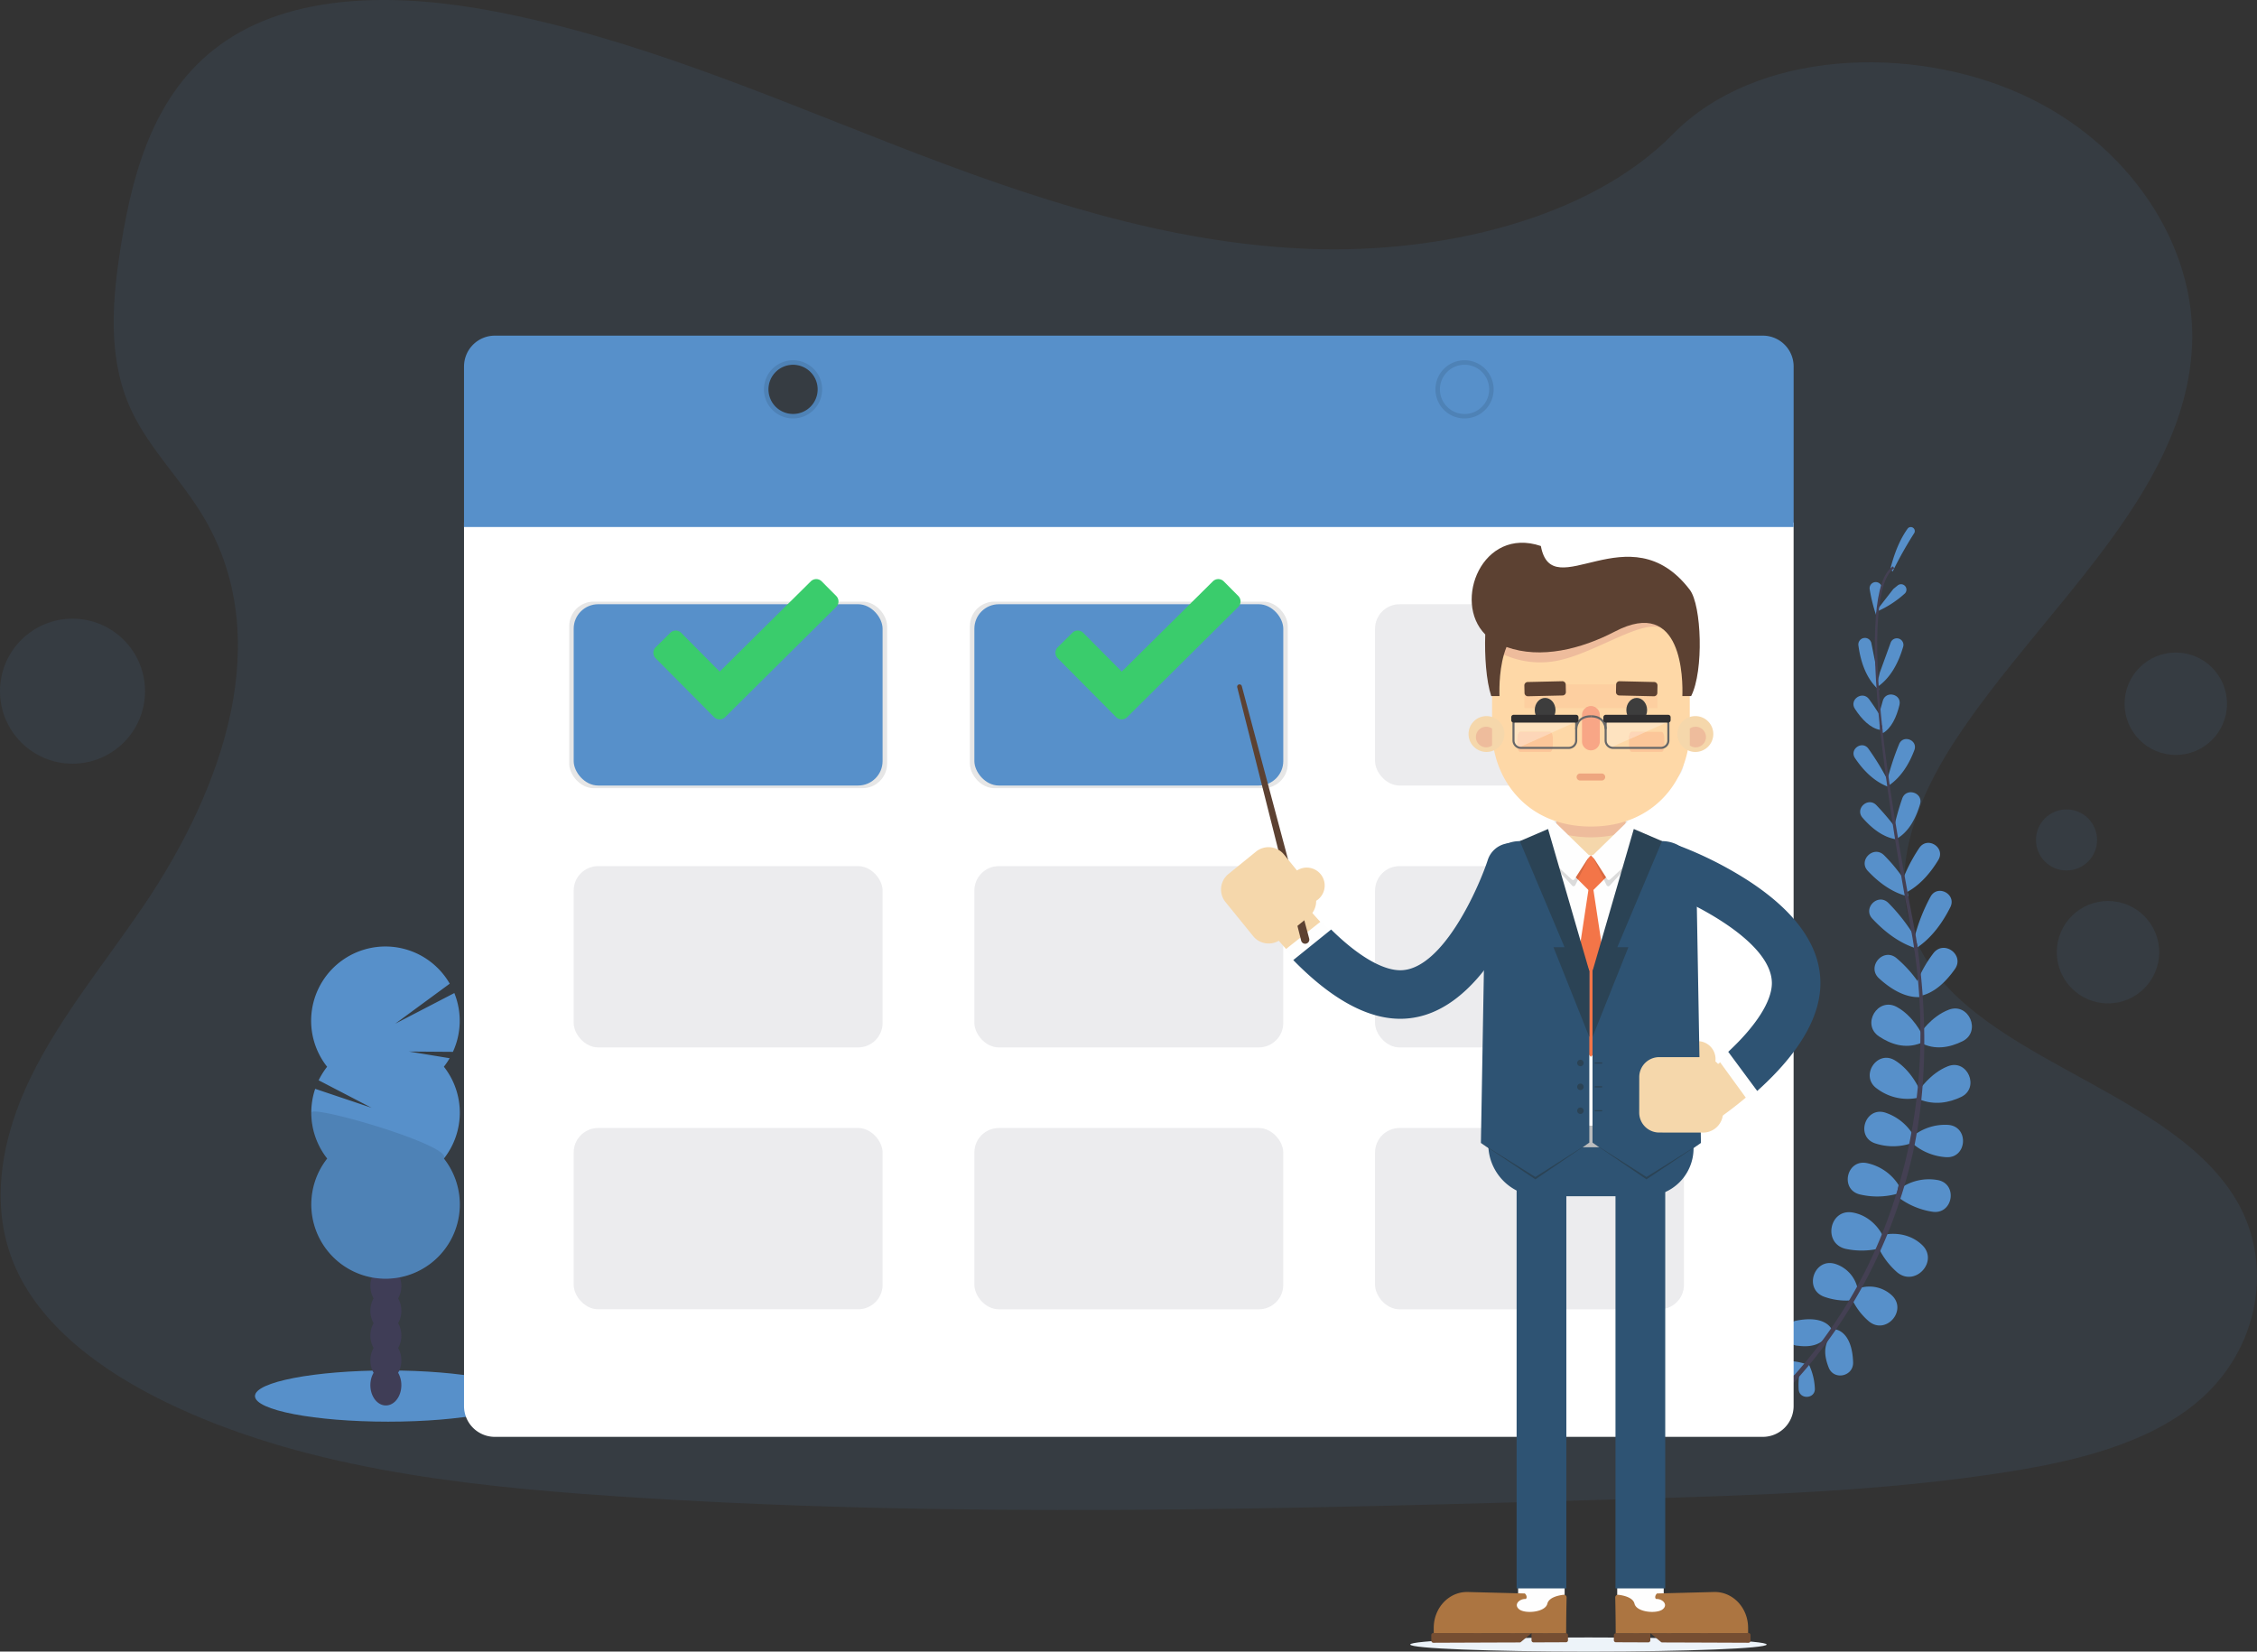 <svg xmlns="http://www.w3.org/2000/svg" width="797.826" height="583.865" viewBox="0 0 797.826 583.865">
  <rect x="0" y="0" width="797.826" height="583.865" fill="#333333" stroke="none"/>
  <g id="Group_1" data-name="Group 1" transform="translate(-959.502 -378.135)">
    <ellipse id="Ellipse_14" data-name="Ellipse 14" cx="63" cy="2.5" rx="63" ry="2.5" transform="translate(1458 957)" fill="#edf3f9"/>
    <g id="Comarca">
      <g id="undraw_booking_33fn_1_" data-name="undraw_booking_33fn (1)" transform="translate(959.502 378.14)">
        <path id="Path_1" data-name="Path 1" d="M499.573,144.64c-51.129-1.775-99.827-18.285-146.332-36.344s-92.565-38.07-142.478-47.636c-32.095-6.159-68.807-7.028-94.672,10.182C91.2,87.4,83.162,115.988,78.835,142.518c-3.253,19.961-5.162,40.962,3.748,59.65,6.187,12.968,17.175,23.871,24.748,36.295,26.438,43.238,7.778,96.546-20.9,138.766C72.994,397.027,57.4,415.921,47.03,437S31.884,482.231,41,503.769c8.994,21.312,30.4,37.32,53.647,48.584,47.12,22.832,102.69,29.379,156.874,33.085,119.95,8.2,240.544,4.653,360.812,1.1,44.5-1.322,89.213-2.652,133-9.539,24.317-3.818,49.418-9.9,67.074-24.529,22.408-18.589,27.965-50.069,12.947-73.382-25.186-39.1-94.827-48.789-112.427-90.776-9.694-23.093.262-48.824,14.347-70.242,30.207-45.961,80.841-86.265,83.507-138.794,1.838-36.061-22.507-72.208-60.145-89.277-39.455-17.889-94.156-15.641-123.266,13.979C597.391,134.472,544.72,146.2,499.573,144.64Z" transform="translate(-35.936 -56.63)" fill="#5790ca" opacity="0.1"/>
        <path id="Path_2" data-name="Path 2" d="M933.758,738.1a21.791,21.791,0,0,0-8.9-.948c-3.656.4-3.139,5.961.53,5.7a26.289,26.289,0,0,0,5.416-1Z" transform="translate(-295.513 -255.933)" fill="#5790ca"/>
        <path id="Path_3" data-name="Path 3" d="M938.563,738.61a21.756,21.756,0,0,1,2.178,8.69c.12,3.677-5.466,3.938-5.72.269a26.6,26.6,0,0,1,.24-5.5Z" transform="translate(-299.207 -256.392)" fill="#5790ca"/>
        <path id="Path_4" data-name="Path 4" d="M945.028,720.139s-1.789-5.614-12.728-3.436a4.482,4.482,0,0,0,.141,8.831h.212C939.873,726.538,942.383,723.674,945.028,720.139Z" transform="translate(-297.357 -249.828)" fill="#5790ca"/>
        <path id="Path_5" data-name="Path 5" d="M951.924,721.3s5.876.46,6.244,11.6c.17,5.013-6.767,6.533-8.626,1.881a.611.611,0,0,0-.078-.205C946.868,727.777,949.081,724.68,951.924,721.3Z" transform="translate(-303.115 -251.322)" fill="#5790ca"/>
        <path id="Path_6" data-name="Path 6" d="M957.97,697.217a11.688,11.688,0,0,0-7.891-8.81c-7.4-2.333-11.313,8.74-4.08,11.554a23.108,23.108,0,0,0,9.362,1.358Z" transform="translate(-301.313 -241.593)" fill="#5790ca"/>
        <path id="Path_7" data-name="Path 7" d="M969.7,671.282s-2.991-7.071-10.748-8.485c-8.224-1.506-10.712,10.847-2.588,12.819a27.116,27.116,0,0,0,11.073.092Z" transform="translate(-304.015 -234.149)" fill="#5790ca"/>
        <path id="Path_8" data-name="Path 8" d="M977.551,645.83a17.55,17.55,0,0,0-11.313-7.778c-7.071-1.329-9.454,9.256-2.51,11.066a26.4,26.4,0,0,0,13.251-.184Z" transform="translate(-306.412 -226.904)" fill="#5790ca"/>
        <path id="Path_9" data-name="Path 9" d="M985.116,620.62a18.25,18.25,0,0,0-9.9-7.87c-7.071-2.171-10.564,8.549-3.535,10.882a20.131,20.131,0,0,0,12.827-.049Z" transform="translate(-308.836 -219.442)" fill="#5790ca"/>
        <path id="Path_10" data-name="Path 10" d="M988.073,596.549s-2.828-6.632-8.591-10.14c-6.42-3.91-12.537,5.657-6.364,9.963a17.913,17.913,0,0,0,14.368,3.274Z" transform="translate(-309.63 -211.542)" fill="#5790ca"/>
        <path id="Path_11" data-name="Path 11" d="M989.379,569.586s-3.118-6.7-9.1-9.9c-6.689-3.535-12.508,6.237-6.208,10.451,4.122,2.751,9.27,4.532,14.736,2.383Z" transform="translate(-309.868 -203.762)" fill="#5790ca"/>
        <path id="Path_12" data-name="Path 12" d="M989.18,544.8a43.377,43.377,0,0,0-8.485-9.652c-4.681-3.825-10.606,3.062-6.173,7.149,4.094,3.755,9.192,6.908,14.46,6.654Z" transform="translate(-310.334 -196.468)" fill="#5790ca"/>
        <path id="Path_13" data-name="Path 13" d="M986.624,519.911a63.563,63.563,0,0,0-9.588-12.388c-3.663-3.535-9.079,1.853-5.657,5.579,3.953,4.242,9.284,8.641,15.69,10.564Z" transform="translate(-309.553 -188.366)" fill="#5790ca"/>
        <path id="Path_14" data-name="Path 14" d="M982.532,493.18a56.669,56.669,0,0,0-7.658-9.482c-3.691-3.613-9.256,1.824-5.713,5.579,3.762,4,8.626,7.736,14.333,9.008Z" transform="translate(-308.89 -181.378)" fill="#5790ca"/>
        <path id="Path_15" data-name="Path 15" d="M978.873,467.494a90.394,90.394,0,0,0-7.361-8.747c-2.956-3.048-7.679,1.237-4.893,4.448,3.274,3.776,7.474,7.12,12.3,7.658Z" transform="translate(-308.229 -174.111)" fill="#5790ca"/>
        <path id="Path_16" data-name="Path 16" d="M974.789,442.071a92.15,92.15,0,0,0-7.071-11.632c-2.213-3.026-6.823.212-4.738,3.323,2.729,4.08,6.519,8.117,11.5,10.062Z" transform="translate(-307.257 -165.771)" fill="#5790ca"/>
        <path id="Path_17" data-name="Path 17" d="M972.208,412.092s-1.746-2.963-4.243-6.406c-2.305-3.175-7.17.106-5.034,3.394,2.4,3.684,5.416,6.823,8.923,7.446Z" transform="translate(-307.242 -158.496)" fill="#5790ca"/>
        <path id="Path_18" data-name="Path 18" d="M971.711,388.639,969.5,377.573a2.327,2.327,0,0,0-4.6.707c.792,5.911,2.828,11.858,7.262,15.761Z" transform="translate(-307.968 -150.09)" fill="#5790ca"/>
        <path id="Path_19" data-name="Path 19" d="M974.672,348.97h0a2.171,2.171,0,0,0-4.143,1.188,56.019,56.019,0,0,0,2.234,9.051Z" transform="translate(-309.614 -141.873)" fill="#5790ca"/>
        <path id="Path_20" data-name="Path 20" d="M964.277,700.446a11.688,11.688,0,0,1,11.568,2.489c5.657,5.282-1.994,14.142-8.025,9.27a23.237,23.237,0,0,1-5.819-7.46Z" transform="translate(-307.124 -245.041)" fill="#5790ca"/>
        <path id="Path_21" data-name="Path 21" d="M977.074,673.781s7.439-1.8,13.194,3.592c6.1,5.713-2.333,15.068-8.761,9.715a27.075,27.075,0,0,1-6.668-8.846Z" transform="translate(-310.885 -237.319)" fill="#5790ca"/>
        <path id="Path_22" data-name="Path 22" d="M985.444,649.5a17.557,17.557,0,0,1,13.435-2.984c7.071,1.414,5.31,12.112-1.81,11.2a26.452,26.452,0,0,1-12.219-5.126Z" transform="translate(-313.817 -229.33)" fill="#5790ca"/>
        <path id="Path_23" data-name="Path 23" d="M992.533,622.628a18.229,18.229,0,0,1,12.105-3.613c7.4.643,6.6,11.879-.8,11.412a20.087,20.087,0,0,1-11.879-4.844Z" transform="translate(-315.9 -221.35)" fill="#5790ca"/>
        <path id="Path_24" data-name="Path 24" d="M995.2,598.058s3.924-6.053,10.189-8.527c6.951-2.751,11.412,7.665,4.66,10.868-4.243,2-9.355,3.012-14.785.813Z" transform="translate(-316.849 -212.591)" fill="#5790ca"/>
        <path id="Path_25" data-name="Path 25" d="M995.55,569.852s3.967-6.222,10.309-8.6c7.071-2.652,11.589,7.813,4.794,11.172-4.448,2.192-9.786,3.281-14.919.438Z" transform="translate(-316.951 -204.318)" fill="#5790ca"/>
        <path id="Path_26" data-name="Path 26" d="M993.67,543.587a43.36,43.36,0,0,1,6.222-11.243c3.748-4.745,11.038.707,7.559,5.657-3.2,4.547-7.467,8.711-12.728,9.6Z" transform="translate(-316.401 -195.44)" fill="#5790ca"/>
        <path id="Path_27" data-name="Path 27" d="M992.9,518.605A63.305,63.305,0,0,1,998.641,504c2.539-4.4,9.235-.757,6.958,3.783-2.6,5.2-6.505,10.889-12.12,14.531Z" transform="translate(-316.175 -187.089)" fill="#5790ca"/>
        <path id="Path_28" data-name="Path 28" d="M987.1,490.947a56.718,56.718,0,0,1,5.84-11.151c2.913-4.242,9.369-.085,6.7,4.3-2.9,4.78-6.986,9.588-12.466,12.02Z" transform="translate(-314.476 -180.064)" fill="#5790ca"/>
        <path id="Path_29" data-name="Path 29" d="M982.48,465.937a90.871,90.871,0,0,1,3.062-11.009c1.414-4.009,7.5-2.072,6.3,2.008-1.414,4.794-3.839,9.581-8,12.077Z" transform="translate(-313.123 -172.653)" fill="#5790ca"/>
        <path id="Path_30" data-name="Path 30" d="M979.27,440.827a91.818,91.818,0,0,1,4.243-12.947c1.471-3.451,6.7-1.351,5.374,2.157-1.725,4.6-4.5,9.39-8.9,12.416Z" transform="translate(-312.183 -164.859)" fill="#5790ca"/>
        <path id="Path_31" data-name="Path 31" d="M974.46,413.487s.665-3.373,1.874-7.453c1.117-3.762,6.8-2.284,5.876,1.527-1.032,4.243-2.828,8.238-5.94,9.991Z" transform="translate(-310.774 -158.337)" fill="#5790ca"/>
        <path id="Path_32" data-name="Path 32" d="M975.062,387.9l3.847-10.606a2.328,2.328,0,0,1,4.433,1.414c-1.662,5.727-4.547,11.313-9.531,14.5Z" transform="translate(-310.584 -150.104)" fill="#5790ca"/>
        <path id="Path_33" data-name="Path 33" d="M979.715,350.385s.6-.481,1.52-1.237a1.907,1.907,0,0,1,2.553,2.828,36.06,36.06,0,0,1-10.458,6.633Z" transform="translate(-310.443 -142.178)" fill="#5790ca"/>
        <path id="Path_34" data-name="Path 34" d="M981.675,335.88a139.246,139.246,0,0,1,7.672-13.661,1.414,1.414,0,0,0-2.291-1.619c-2.263,3.1-4.483,7.629-6.166,14.29Z" transform="translate(-312.657 -133.818)" fill="#5790ca"/>
        <path id="Path_35" data-name="Path 35" d="M975.018,397.769l.82-.085c-3.535-32.957-2.043-53.279,4.136-57.217l-.445-.707C972.982,343.953,971.426,364.006,975.018,397.769Z" transform="translate(-310.385 -139.564)" fill="#444053"/>
        <path id="Path_36" data-name="Path 36" d="M987.859,498.719l1.223-.184c-.46-3.048-.99-6.145-1.584-9.192-5.148-26.749-9.15-51.476-11.151-70.256l-.9-.707c2.008,18.816,5.657,44.4,10.84,71.182C986.869,492.589,987.4,495.679,987.859,498.719Z" transform="translate(-311.064 -162.593)" fill="#444053"/>
        <path id="Path_37" data-name="Path 37" d="M911.587,697.486c.184-.149,19.021-14.559,35.559-42.2a178.184,178.184,0,0,0,20.93-52.176c5.225-22.987,5.374-49.758,1.605-74.831l-1.1.884c8.485,56.27-7.7,99.961-22.8,125.218-16.376,27.385-34.994,41.647-35.185,41.789Z" transform="translate(-292.066 -194.784)" fill="#444053"/>
        <ellipse id="Ellipse_2" data-name="Ellipse 2" cx="47.057" cy="9.051" rx="47.057" ry="9.051" transform="translate(90.132 484.473)" fill="#5790ca"/>
        <ellipse id="Ellipse_3" data-name="Ellipse 3" cx="5.48" cy="7.17" rx="5.48" ry="7.17" transform="translate(130.917 482.508)" fill="#3f3d56"/>
        <ellipse id="Ellipse_4" data-name="Ellipse 4" cx="5.48" cy="7.17" rx="5.48" ry="7.17" transform="translate(130.917 473.74)" fill="#3f3d56"/>
        <ellipse id="Ellipse_5" data-name="Ellipse 5" cx="5.48" cy="7.17" rx="5.48" ry="7.17" transform="translate(130.917 464.979)" fill="#3f3d56"/>
        <ellipse id="Ellipse_6" data-name="Ellipse 6" cx="5.48" cy="7.17" rx="5.48" ry="7.17" transform="translate(130.917 456.211)" fill="#3f3d56"/>
        <ellipse id="Ellipse_7" data-name="Ellipse 7" cx="5.48" cy="7.17" rx="5.48" ry="7.17" transform="translate(130.917 447.443)" fill="#3f3d56"/>
        <ellipse id="Ellipse_8" data-name="Ellipse 8" cx="5.48" cy="7.17" rx="5.48" ry="7.17" transform="translate(130.917 438.682)" fill="#3f3d56"/>
        <ellipse id="Ellipse_9" data-name="Ellipse 9" cx="5.48" cy="7.17" rx="5.48" ry="7.17" transform="translate(130.917 429.914)" fill="#3f3d56"/>
        <path id="Path_38" data-name="Path 38" d="M238.307,572.336a25.827,25.827,0,0,0,2.043-3.005l-14.4-2.362,15.556.113a26.261,26.261,0,0,0,.5-20.788l-20.887,10.833,19.261-14.142a26.247,26.247,0,1,0-43.344,29.365,26.506,26.506,0,0,0-2.991,4.787l18.688,9.708-19.912-6.689A26.254,26.254,0,0,0,197.07,604.8a26.247,26.247,0,1,0,41.251,0,26.226,26.226,0,0,0,0-32.448Z" transform="translate(-81.404 -195.241)" fill="#5790ca"/>
        <path id="Path_39" data-name="Path 39" d="M191.457,612.729a26.162,26.162,0,0,0,5.614,16.221,26.247,26.247,0,1,0,41.251,0C241.844,624.488,191.457,609.781,191.457,612.729Z" transform="translate(-81.42 -219.407)" opacity="0.1"/>
        <path id="Path_40" data-name="Path 40" d="M267.81,317.87V630.2a10.9,10.9,0,0,0,10.9,10.9h448.2a10.9,10.9,0,0,0,10.9-10.9V317.87Z" transform="translate(-103.787 -133.152)" fill="#fff"/>
        <rect id="Rectangle_5" data-name="Rectangle 5" width="112.356" height="65.95" rx="8.65" transform="translate(201.216 212.676)" opacity="0.1"/>
        <rect id="Rectangle_6" data-name="Rectangle 6" width="112.356" height="65.95" rx="8.65" transform="translate(342.852 212.676)" opacity="0.1"/>
        <rect id="Rectangle_7" data-name="Rectangle 7" width="109.195" height="64.09" rx="8.65" transform="translate(202.793 213.602)" fill="#5790ca"/>
        <rect id="Rectangle_8" data-name="Rectangle 8" width="109.195" height="64.09" rx="8.65" transform="translate(595.261 277.693) rotate(180)" fill="#444053" opacity="0.1"/>
        <rect id="Rectangle_9" data-name="Rectangle 9" width="109.195" height="64.09" rx="8.65" transform="translate(453.625 277.693) rotate(180)" fill="#5790ca"/>
        <rect id="Rectangle_10" data-name="Rectangle 10" width="109.195" height="64.09" rx="8.65" transform="translate(202.793 306.181)" fill="#444053" opacity="0.1"/>
        <rect id="Rectangle_11" data-name="Rectangle 11" width="109.195" height="64.09" rx="8.65" transform="translate(595.261 370.272) rotate(180)" fill="#444053" opacity="0.1"/>
        <rect id="Rectangle_12" data-name="Rectangle 12" width="109.195" height="64.09" rx="8.65" transform="translate(453.625 370.272) rotate(180)" fill="#444053" opacity="0.1"/>
        <rect id="Rectangle_13" data-name="Rectangle 13" width="109.195" height="64.09" rx="8.65" transform="translate(202.793 398.76)" fill="#444053" opacity="0.1"/>
        <rect id="Rectangle_14" data-name="Rectangle 14" width="109.195" height="64.09" rx="8.65" transform="translate(595.261 462.858) rotate(180)" fill="#444053" opacity="0.1"/>
        <rect id="Rectangle_15" data-name="Rectangle 15" width="109.195" height="64.09" rx="8.65" transform="translate(453.625 462.858) rotate(180)" fill="#444053" opacity="0.1"/>
        <path id="Path_41" data-name="Path 41" d="M267.81,235.34v56.744H737.818V235.34a10.9,10.9,0,0,0-10.9-10.91h-448.2a10.9,10.9,0,0,0-10.9,10.91Zm116.316,16.786a8.7,8.7,0,1,1,8.7-8.7,8.7,8.7,0,0,1-8.7,8.7Zm237.376,0a8.721,8.721,0,1,0-.014,0Z" transform="translate(-103.787 -105.782)" fill="#5790ca"/>
        <path id="Path_42" data-name="Path 42" d="M428.045,236.74a10.288,10.288,0,1,0,10.281,10.286,10.288,10.288,0,0,0-10.281-10.286Zm0,18.992a8.7,8.7,0,1,1,8.7-8.7,8.7,8.7,0,0,1-8.7,8.7Z" transform="translate(-147.706 -109.388)" opacity="0.1"/>
        <path id="Path_43" data-name="Path 43" d="M763.738,236.74a10.288,10.288,0,1,0,10.288,10.288A10.288,10.288,0,0,0,763.738,236.74Zm0,18.992a8.7,8.7,0,1,1,8.7-8.7,8.7,8.7,0,0,1-8.7,8.7Z" transform="translate(-246.037 -109.388)" opacity="0.1"/>
        <circle id="Ellipse_10" data-name="Ellipse 10" cx="10.797" cy="10.797" r="10.797" transform="translate(719.695 286.135)" fill="#5790ca" opacity="0.1"/>
        <circle id="Ellipse_11" data-name="Ellipse 11" cx="18.101" cy="18.101" r="18.101" transform="translate(751.018 230.679)" fill="#5790ca" opacity="0.1"/>
        <circle id="Ellipse_12" data-name="Ellipse 12" cx="18.101" cy="18.101" r="18.101" transform="translate(727.055 318.513)" fill="#5790ca" opacity="0.1"/>
        <circle id="Ellipse_13" data-name="Ellipse 13" cx="25.632" cy="25.632" r="25.632" transform="translate(0 218.708)" fill="#5790ca" opacity="0.1"/>
        <path id="Path_65" data-name="Path 65" d="M427.11,352.111l-5.126-5.155a2.722,2.722,0,0,0-3.868,0l-32.194,31.9L372.3,365.135a2.715,2.715,0,0,0-3.839,0l-5.183,5.126a2.751,2.751,0,0,0,0,3.868l20.682,20.838a2.744,2.744,0,0,0,3.861,0l39.286-38.989a2.722,2.722,0,0,0,0-3.868Z" transform="translate(-131.519 -141.436)" fill="#3acc6c"/>
        <path id="Path_66" data-name="Path 66" d="M628.11,352.111l-5.126-5.155a2.722,2.722,0,0,0-3.868,0l-32.194,31.9L573.3,365.135a2.715,2.715,0,0,0-3.839,0l-5.183,5.126a2.751,2.751,0,0,0,0,3.868l20.682,20.838a2.744,2.744,0,0,0,3.861,0l39.286-38.989a2.722,2.722,0,0,0,0-3.868Z" transform="translate(-190.394 -141.436)" fill="#3acc6c"/>
      </g>
      <g id="Enzo_Comarca" data-name="Enzo Comarca" transform="translate(1391.129 569.985)">
        <path id="Path_67" data-name="Path 67" d="M7836.883,8510.16a6.34,6.34,0,1,0,6.337,6.35A6.343,6.343,0,0,0,7836.883,8510.16Z" transform="translate(-7668.421 -8333.953)" fill="#f5d7ab"/>
        <path id="Path_68" data-name="Path 68" d="M5072.33,17340.939h16.444v-21.74H5072.33Z" transform="translate(-4967.317 -16960.611)" fill="#fefefe"/>
        <path id="Path_69" data-name="Path 69" d="M4717.86,17971.8h23.417v-8.4H4717.86Z" transform="translate(-4620.185 -17591.477)" fill="#fefefe"/>
        <path id="Path_70" data-name="Path 70" d="M5686.17,4755.73h26.054v7.739l-12.538,3.9-13.516-3.083Z" transform="translate(-5568.448 -4657.253)" fill="#e0e1e0"/>
        <path id="Path_71" data-name="Path 71" d="M5726.25,4467.536h24.395V4440.23H5726.25Z" transform="translate(-5607.698 -4348.286)" fill="#f5d7ab"/>
        <path id="Path_72" data-name="Path 72" d="M5726.25,4450.625a41.421,41.421,0,0,0,24.394,0V4440.25H5726.25Z" transform="translate(-5607.698 -4348.305)" fill="#eebc9c"/>
        <path id="Path_73" data-name="Path 73" d="M4630.047,5170.43h-6.7l-17.692,3.483-18.491-3.483h-5.9a11.754,11.754,0,0,0-11.754,11.759v90.863H4641.8v-90.863A11.754,11.754,0,0,0,4630.047,5170.43Z" transform="translate(-4474.906 -5063.368)" fill="#fefefe"/>
        <path id="Path_74" data-name="Path 74" d="M4563.16,9963.08v6.4a18.388,18.388,0,0,0,18.417,18.354h37.178a16.928,16.928,0,0,0,16.959-16.9v-7.858h-72.554Z" transform="translate(-4468.688 -9756.792)" fill="#2e5373"/>
        <path id="Path_75" data-name="Path 75" d="M6012,5345.215l-6.55,6.548-6.554-6.548,6.554-6.555Z" transform="translate(-5874.703 -5228.115)" fill="#f37548"/>
        <path id="Path_76" data-name="Path 76" d="M5376.808,5184.821a.676.676,0,0,1-.493-.235l-13.074-14.156,19.224,3.626-.32.669-5.743,5.742,1.985,1.985-.92,1.893A.755.755,0,0,1,5376.808,5184.821Z" transform="translate(-5252.204 -5063.368)" fill="#dbdbdb"/>
        <path id="Path_77" data-name="Path 77" d="M6000.885,5385.637l-1.985-1.984,5.743-5.742Z" transform="translate(-5874.703 -5266.552)" fill="#d96941"/>
        <path id="Path_78" data-name="Path 78" d="M5363.24,4764.315l6.686-8.585,12.538,12.212-5.245,8.2a.657.657,0,0,1-1.041.177Z" transform="translate(-5252.204 -4657.253)" fill="#fefefe"/>
        <path id="Path_79" data-name="Path 79" d="M6344.657,5184.821a.756.756,0,0,1-.659-.476l-.92-1.893,1.985-1.985-5.738-5.742-.325-.669,19.224-3.626-13.075,14.156a.672.672,0,0,1-.492.235Z" transform="translate(-6207.762 -5063.368)" fill="#dbdbdb"/>
        <path id="Path_80" data-name="Path 80" d="M6358.473,5385.637l-3.752-7.727,5.738,5.742Z" transform="translate(-6223.157 -5266.552)" fill="#d96941"/>
        <path id="Path_81" data-name="Path 81" d="M6358.224,4764.315l-6.687-8.585L6339,4767.942l5.245,8.2a.657.657,0,0,0,1.041.177Z" transform="translate(-6207.762 -4657.253)" fill="#fefefe"/>
        <path id="Path_82" data-name="Path 82" d="M5916.152,5646.13l-8.442,55.728,8.442,9.129,8.437-9.129Z" transform="translate(-5785.401 -5529.219)" fill="#f37548"/>
        <path id="Path_83" data-name="Path 83" d="M4686.871,802.67h-48.246a10.669,10.669,0,0,0-10.815,10.513v39.231c0,16.233,11.508,33.97,34.941,33.97s34.937-17.737,34.937-33.97V813.182A10.67,10.67,0,0,0,4686.871,802.67Z" transform="translate(-4532 -786.036)" fill="#fed8a7"/>
        <path id="Path_84" data-name="Path 84" d="M6166.421,2805.467a3.159,3.159,0,0,0,3.146-3.151v-9.335a3.149,3.149,0,1,0-6.3,0v9.335A3.161,3.161,0,0,0,6166.421,2805.467Z" transform="translate(-6035.67 -2732.055)" fill="#f8a686"/>
        <path id="Path_85" data-name="Path 85" d="M5074.981,3251.912h-10.592c-.429,0-.8-.728-.91-1.728a2.8,2.8,0,0,0,.354.149l11.628-5.193a3.979,3.979,0,0,1,.469,2.07v2.3C5075.931,3250.836,5075.508,3251.912,5074.981,3251.912Z" transform="translate(-4958.649 -3177.939)" fill="#fcc699"/>
        <path id="Path_86" data-name="Path 86" d="M6977.412,3236.2h-10.593c-.526,0-.948-1.075-.948-2.4v-2.065l5.9-2.636h5.639c.521,0,.944,1.076.944,2.4v2.3C6978.356,3235.128,6977.932,3236.2,6977.412,3236.2Z" transform="translate(-6821.653 -3162.23)" fill="#fcc699"/>
        <path id="Path_87" data-name="Path 87" d="M4771.076,1168.118a31.506,31.506,0,0,0,22.593,2.053c13.006-3.518,28.735-14.568,34.69-10.587C4830.246,1150.564,4768.314,1148.447,4771.076,1168.118Z" transform="translate(-4672.212 -1129.069)" fill="#eebc9c"/>
        <path id="Path_88" data-name="Path 88" d="M7805.119,2966.348a6.34,6.34,0,1,1-6.343-6.337A6.342,6.342,0,0,1,7805.119,2966.348Z" transform="translate(-7631.109 -2898.712)" fill="#f5d7ab"/>
        <path id="Path_89" data-name="Path 89" d="M8003.2,3142.727a3.64,3.64,0,1,1,0,5.977Z" transform="translate(-7837.507 -3077.012)" fill="#eebc9c"/>
        <path id="Path_90" data-name="Path 90" d="M4225.81,2966.348a6.341,6.341,0,1,0,6.343-6.337A6.343,6.343,0,0,0,4225.81,2966.348Z" transform="translate(-4138.323 -2898.712)" fill="#f5d7ab"/>
        <path id="Path_91" data-name="Path 91" d="M4357.538,3142.727a3.64,3.64,0,1,0,0,5.977Z" transform="translate(-4261.733 -3077.012)" fill="#eebc9c"/>
        <path id="Path_92" data-name="Path 92" d="M5227.33,2427.206h-3.683a3.626,3.626,0,0,0-7.253,0h-10.569a3.131,3.131,0,0,0-3.981,0h-10.576a3.626,3.626,0,0,0-7.252,0h-3.684v-8.4h47v8.4Z" transform="translate(-5073.081 -2368.717)" fill="#fdcfa0"/>
        <path id="Path_93" data-name="Path 93" d="M6223.371,2790.554h-3.981a3.131,3.131,0,0,1,3.981,0Z" transform="translate(-6090.628 -2732.065)" fill="#f8a686"/>
        <path id="Path_94" data-name="Path 94" d="M4356.444,16.633c-21.317-27.918-48.692,6-52.633-15.461-20.666-7.006-31.276,19.619-19.664,31.271-.263,7.538.332,16.341,2.11,21.769h2.929c-.1-2.665-.143-10.874,2.47-17.336,12.1,4.33,26.38.761,38.328-5.473,24.028-12.544,24.041,17.239,23.84,22.81h3.111c4.519-8.917,3.7-32.1-.491-37.578Z" transform="translate(-4190.756 0)" fill="#5c4132"/>
        <path id="Path_95" data-name="Path 95" d="M4621.146,9988.545h-72.68a.249.249,0,0,1-.247-.252v-5.932a.245.245,0,0,1,.247-.251h72.68a.244.244,0,0,1,.245.251v5.932A.249.249,0,0,1,4621.146,9988.545Z" transform="translate(-4454.058 -9775.429)" fill="#6c4830"/>
        <path id="Path_96" data-name="Path 96" d="M6062.348,9961.064h-7.773a1.547,1.547,0,0,1-1.544-1.551v-4.529a1.544,1.544,0,0,1,1.544-1.545h7.773a1.551,1.551,0,0,1,1.551,1.545v4.529A1.553,1.553,0,0,1,6062.348,9961.064Z" transform="translate(-5927.713 -9747.352)" fill="#bcbdbe"/>
        <path id="Path_97" data-name="Path 97" d="M4822.01,9960.783h1.894V9953.4h-1.894Z" transform="translate(-4722.179 -9747.313)" fill="#2e5373"/>
        <path id="Path_98" data-name="Path 98" d="M5388.34,9960.783h1.894V9953.4h-1.894Z" transform="translate(-5276.784 -9747.313)" fill="#2e5373"/>
        <path id="Path_99" data-name="Path 99" d="M5533.4,9960.783h1.893V9953.4H5533.4Z" transform="translate(-5418.841 -9747.313)" fill="#2e5373"/>
        <path id="Path_100" data-name="Path 100" d="M7717.28,9960.783h1.893V9953.4h-1.893Z" transform="translate(-7557.507 -9747.313)" fill="#2e5373"/>
        <path id="Path_101" data-name="Path 101" d="M7150.91,9960.783h1.893V9953.4h-1.893Z" transform="translate(-7002.862 -9747.313)" fill="#2e5373"/>
        <path id="Path_102" data-name="Path 102" d="M7005.891,9960.783h1.893V9953.4h-1.893Z" transform="translate(-6860.846 -9747.313)" fill="#2e5373"/>
        <path id="Path_103" data-name="Path 103" d="M6927.285,2653.75c0,2.368-1.646,4.291-3.671,4.291s-3.673-1.923-3.673-4.291,1.642-4.29,3.673-4.29S6927.285,2651.382,6927.285,2653.75Z" transform="translate(-6776.675 -2594.591)" fill="#3d3d3d"/>
        <path id="Path_104" data-name="Path 104" d="M5356.061,2653.75c0,2.368,1.646,4.291,3.671,4.291s3.671-1.923,3.671-4.291-1.641-4.29-3.671-4.29S5356.061,2651.382,5356.061,2653.75Z" transform="translate(-5245.173 -2594.591)" fill="#3d3d3d"/>
        <path id="Path_105" data-name="Path 105" d="M5180.182,2369.952l12.229-.28a1.191,1.191,0,0,0,1.166-1.223l-.058-2.644a1.2,1.2,0,0,0-1.223-1.172l-12.229.281a1.191,1.191,0,0,0-1.167,1.223l.057,2.643a1.2,1.2,0,0,0,1.225,1.171Z" transform="translate(-5071.68 -2315.661)" fill="#5c4132"/>
        <path id="Path_106" data-name="Path 106" d="M6756.247,2369.952l-12.228-.28a1.192,1.192,0,0,1-1.167-1.223l.059-2.644a1.2,1.2,0,0,1,1.223-1.172l12.229.281a1.191,1.191,0,0,1,1.167,1.223l-.058,2.643a1.2,1.2,0,0,1-1.225,1.171Z" transform="translate(-6603.251 -2315.661)" fill="#5c4132"/>
        <path id="Path_107" data-name="Path 107" d="M5046.62,10883.973H5064.2V10736.6H5046.62Z" transform="translate(-4942.139 -10514.297)" fill="#2e5373"/>
        <path id="Path_108" data-name="Path 108" d="M5301.744,18622.3q5.74-.015,11.485-.045a.7.7,0,0,0,.7-.705c-.005-.594-.005-1.189-.005-1.783a.7.7,0,0,0-.7-.705q-6.092-.006-12.184-.021v2.545A.717.717,0,0,0,5301.744,18622.3Z" transform="translate(-5191.292 -18233.543)" fill="#764e32"/>
        <path id="Path_109" data-name="Path 109" d="M3621.091,18619.639q-15.271.05-30.531.115a.73.73,0,0,1-.7-.762c-.006-.641-.006-1.285-.006-1.932a.737.737,0,0,1,.7-.762q17.366.026,34.725.059c-1.252,1.033-2.5,2.068-3.751,3.115a.693.693,0,0,1-.435.166Z" transform="translate(-3515.53 -18230.857)" fill="#764e32"/>
        <path id="Path_110" data-name="Path 110" d="M3643.676,17915.979l20.087.516c.446.268,1.029,1.424.365,1.943-2.311-.107-4.41,2.049-2.3,3.684s9.186,1.059,9.923-2.014c.55-2.252,3.958-2.945,5.743-3.15a.954.954,0,0,1,1.063.979q-.145,6.3-.159,12.617-23.405-.044-46.811-.08c0-.623.005-1.246.005-1.877.034-7.166,5.52-12.812,12.081-12.617Z" transform="translate(-3556.405 -17545.029)" fill="#ac7541"/>
        <path id="Path_111" data-name="Path 111" d="M6764.16,17340.939H6780.6v-21.74H6764.16Z" transform="translate(-6624.12 -16960.611)" fill="#fefefe"/>
        <path id="Path_112" data-name="Path 112" d="M6781.859,17971.8h23.416v-8.4h-23.416Z" transform="translate(-6641.453 -17591.477)" fill="#fefefe"/>
        <path id="Path_113" data-name="Path 113" d="M6719.453,18622.3q-5.741-.015-11.486-.045a.7.7,0,0,1-.7-.705c.006-.594.006-1.189.006-1.783a.7.7,0,0,1,.7-.705q6.092-.006,12.183-.021v2.545A.716.716,0,0,1,6719.453,18622.3Z" transform="translate(-6568.407 -18233.543)" fill="#764e32"/>
        <path id="Path_114" data-name="Path 114" d="M7333.837,18619.639q15.27.05,30.531.115a.73.73,0,0,0,.7-.762c.005-.641.005-1.285.005-1.932a.736.736,0,0,0-.7-.762q-17.364.026-34.724.059,1.879,1.55,3.752,3.115A.694.694,0,0,0,7333.837,18619.639Z" transform="translate(-7177.901 -18230.857)" fill="#764e32"/>
        <path id="Path_115" data-name="Path 115" d="M6765.322,17915.979l-20.093.516c-.446.268-1.029,1.424-.366,1.943,2.31-.107,4.411,2.049,2.3,3.684s-9.186,1.059-9.924-2.014c-.543-2.252-3.957-2.945-5.742-3.15a.955.955,0,0,0-1.065.979q.147,6.3.161,12.617,23.405-.044,46.811-.08c0-.623-.006-1.246-.006-1.877-.033-7.166-5.519-12.812-12.074-12.617Z" transform="translate(-6591.089 -17545.029)" fill="#ac7541"/>
        <path id="Path_116" data-name="Path 116" d="M6734.86,10883.973h17.583V10736.6H6734.86Z" transform="translate(-6595.427 -10514.297)" fill="#2e5373"/>
        <path id="Path_117" data-name="Path 117" d="M4475.213,5140.952,4454.57,5095h-3.924a12.117,12.117,0,0,0-12.115,12.114l-1.641,94.586,19.264,12.871,19.059-12.99v-60.63Z" transform="translate(-4345.033 -4989.5)" fill="#2e5373"/>
        <path id="Path_118" data-name="Path 118" d="M1168.4,5549.531a6.341,6.341,0,1,0-.932,8.918A6.341,6.341,0,0,0,1168.4,5549.531Z" transform="translate(-1133.18 -5432.323)" fill="#f5d7ab"/>
        <path id="Path_119" data-name="Path 119" d="M590.505,5229.4a28.883,28.883,0,0,1-7.5,1.446c-11.291.641-23.715-5.61-36.922-18.577a139.611,139.611,0,0,1-15.694-18.441,7.719,7.719,0,1,1,12.714-8.757c8.373,12.114,26.368,31.075,39.02,30.355,15.14-.863,27.815-29.594,31.058-39.586a7.722,7.722,0,1,1,14.689,4.771,131.469,131.469,0,0,1-10.737,23.479c-8.007,13.6-16.935,22.072-26.63,25.31Z" transform="translate(-518.077 -5063.434)" fill="#f5d7ab"/>
        <path id="Path_120" data-name="Path 120" d="M1186.719,5160.942a8.007,8.007,0,0,0-14.751,1.161c-3.232,9.946-15.816,38.54-30.8,39.392-8.654.492-19.864-8.351-28.718-17.845l-12.549,9.94c1.555,1.7,3.237,3.473,5.039,5.233,13.264,13.03,25.762,19.31,37.138,18.665a29.323,29.323,0,0,0,7.573-1.464c9.752-3.255,18.76-11.812,26.785-25.435a131.814,131.814,0,0,0,10.765-23.538,7.959,7.959,0,0,0-.481-6.108Z" transform="translate(-1077.13 -5049.79)" fill="#fefefe"/>
        <path id="Path_121" data-name="Path 121" d="M1317.632,5133.592a8.58,8.58,0,0,0-15.8,1.247c-2.774,8.541-13.681,33.9-27.008,38.352a12.365,12.365,0,0,1-3.283.646c-6.417.367-15.42-4.833-25.087-14.384l-13.39,10.8c.629.646,1.252,1.282,1.882,1.894,13.385,13.144,26.026,19.476,37.567,18.817a29.461,29.461,0,0,0,7.727-1.487c9.884-3.3,19-11.942,27.094-25.687a132.5,132.5,0,0,0,10.817-23.65,8.526,8.526,0,0,0-.515-6.55Z" transform="translate(-1207.534 -5022.704)" fill="#2e5373"/>
        <path id="Path_122" data-name="Path 122" d="M4436.89,10243.021l19.253,12.041,19.069-12.161-19.059,12.99Z" transform="translate(-4345.033 -10030.819)" fill="#2b4355"/>
        <path id="Path_123" data-name="Path 123" d="M6342.85,5140.952,6363.492,5095h3.924a12.111,12.111,0,0,1,12.113,12.114l1.642,94.586-19.263,12.871-19.058-12.99v-60.63Z" transform="translate(-6211.532 -4989.5)" fill="#2e5373"/>
        <path id="Path_124" data-name="Path 124" d="M6381.182,10243.021l-19.252,12.041-19.069-12.161,19.059,12.99Z" transform="translate(-6211.542 -10030.819)" fill="#2b4355"/>
        <path id="Path_125" data-name="Path 125" d="M6082.959,8829.294a1.144,1.144,0,1,1-1.144-1.145A1.144,1.144,0,0,1,6082.959,8829.294Z" transform="translate(-5954.781 -8645.359)" fill="#2b4355"/>
        <path id="Path_126" data-name="Path 126" d="M6082.959,9236.8a1.144,1.144,0,1,1-1.144-1.144A1.144,1.144,0,0,1,6082.959,9236.8Z" transform="translate(-5954.781 -9044.432)" fill="#2b4355"/>
        <path id="Path_127" data-name="Path 127" d="M6082.959,9644.313a1.144,1.144,0,1,1-1.144-1.144A1.144,1.144,0,0,1,6082.959,9644.313Z" transform="translate(-5954.781 -9443.505)" fill="#2b4355"/>
        <path id="Path_128" data-name="Path 128" d="M6380.75,8873.339h-2.289a.206.206,0,0,1-.211-.211.212.212,0,0,1,.211-.218h2.289a.217.217,0,0,1,.217.218A.212.212,0,0,1,6380.75,8873.339Z" transform="translate(-6246.199 -8689.193)" fill="#2b4355"/>
        <path id="Path_129" data-name="Path 129" d="M6380.75,9280.858h-2.289a.207.207,0,0,1-.211-.213.211.211,0,0,1,.211-.216h2.289a.217.217,0,0,1,.217.216A.213.213,0,0,1,6380.75,9280.858Z" transform="translate(-6246.199 -9088.275)" fill="#2b4355"/>
        <path id="Path_130" data-name="Path 130" d="M6380.75,9688.318h-2.289a.206.206,0,0,1-.211-.211.213.213,0,0,1,.211-.218h2.289a.219.219,0,0,1,.217.218A.212.212,0,0,1,6380.75,9688.318Z" transform="translate(-6246.199 -9487.299)" fill="#2b4355"/>
        <path id="Path_131" data-name="Path 131" d="M4994.763,2974.463a2.628,2.628,0,0,1-1.452-2.34v-5.9a2.637,2.637,0,0,1,2.636-2.637h5.405a3.417,3.417,0,0,0,6.286,0h5.21c.355,0,2.323,1.8,2.632,1.921l-8.735,3.908a.615.615,0,0,0-.481-.332h-10.592c-.521,0-.944,1.076-.944,2.4v2.3a6.209,6.209,0,0,0,.034.676Z" transform="translate(-4889.933 -2902.218)" fill="#fee3c0"/>
        <path id="Path_132" data-name="Path 132" d="M5062.189,3234.625a2.7,2.7,0,0,1-.354-.149,6.207,6.207,0,0,1-.035-.675v-2.3c0-1.327.423-2.4.944-2.4h10.593a.615.615,0,0,1,.48.332Z" transform="translate(-4957.005 -3162.231)" fill="#fdd6b8"/>
        <path id="Path_133" data-name="Path 133" d="M5384.86,2965.667a3.588,3.588,0,0,1-3.141-2.077h6.286A3.6,3.6,0,0,1,5384.86,2965.667Z" transform="translate(-5270.301 -2902.218)" fill="#727272"/>
        <path id="Path_134" data-name="Path 134" d="M6568.437,2974.612a2.628,2.628,0,0,1-1.807-2.488v-5.9a2.636,2.636,0,0,1,2.631-2.637h5.211a3.421,3.421,0,0,0,6.292,0h5.4c.361,0,2.329,1.8,2.638,1.921l-8,3.576h-4.954c-.525,0-.948,1.076-.948,2.4v.234l-6.458,2.889Z" transform="translate(-6430.679 -2902.218)" fill="#fee3c0"/>
        <path id="Path_135" data-name="Path 135" d="M6965.859,3231.736v-.234c0-1.327.422-2.4.948-2.4h4.954Z" transform="translate(-6821.643 -3162.23)" fill="#fdd6b8"/>
        <path id="Path_136" data-name="Path 136" d="M6948.556,2965.667a3.6,3.6,0,0,1-3.146-2.077h6.291A3.6,3.6,0,0,1,6948.556,2965.667Z" transform="translate(-6801.617 -2902.218)" fill="#727272"/>
        <path id="Path_137" data-name="Path 137" d="M4978.612,2946.926a2.273,2.273,0,0,0-2.271,2.271v5.9a2.272,2.272,0,0,0,2.271,2.265h16.9a2.271,2.271,0,0,0,2.266-2.265v-5.9a2.272,2.272,0,0,0-2.266-2.271Zm16.9,11.165h-16.9a3.008,3.008,0,0,1-3-3v-5.9a3.005,3.005,0,0,1,3-3h16.9a3,3,0,0,1,3,3v5.9A3,3,0,0,1,4995.514,2958.091Z" transform="translate(-4872.599 -2885.188)" fill="#676768"/>
        <path id="Path_138" data-name="Path 138" d="M6046.9,2950.464l-.744-.005c0-.052.1-4.828,5.576-4.828v.743c-4.747,0-4.832,3.918-4.832,4.09Z" transform="translate(-5920.985 -2884.63)" fill="#676768"/>
        <path id="Path_139" data-name="Path 139" d="M4977.559,2940.692h-22.066a.855.855,0,0,1-.852-.858v-1.053a.853.853,0,0,1,.852-.852h22.066a.854.854,0,0,1,.853.852v1.053A.855.855,0,0,1,4977.559,2940.692Z" transform="translate(-4852.063 -2877.089)" fill="#302f30"/>
        <path id="Path_140" data-name="Path 140" d="M6551.917,2946.926a2.27,2.27,0,0,0-2.264,2.271v5.9a2.269,2.269,0,0,0,2.264,2.265h16.909a2.27,2.27,0,0,0,2.264-2.265v-5.9a2.271,2.271,0,0,0-2.264-2.271Zm16.909,11.165h-16.909a3,3,0,0,1-3-3v-5.9a3,3,0,0,1,3-3h16.909a3,3,0,0,1,3,3v5.9A3,3,0,0,1,6568.826,2958.091Z" transform="translate(-6413.335 -2885.188)" fill="#676768"/>
        <path id="Path_141" data-name="Path 141" d="M6320.309,2950.474c0-.166-.1-4.09-4.828-4.09v-.744c5.475,0,5.571,4.776,5.571,4.828Z" transform="translate(-6184.729 -2884.639)" fill="#676768"/>
        <path id="Path_142" data-name="Path 142" d="M6528.8,2940.692h22.066a.855.855,0,0,0,.853-.858v-1.053a.854.854,0,0,0-.853-.852H6528.8a.854.854,0,0,0-.853.852v1.053A.855.855,0,0,0,6528.8,2940.692Z" transform="translate(-6392.8 -2877.089)" fill="#302f30"/>
        <path id="Path_143" data-name="Path 143" d="M276.971,2419.356l23.823,89.251a1.465,1.465,0,0,1-2.831.754l-.006-.022-22.6-89.566a.833.833,0,0,1,1.613-.417Z" transform="translate(-269.634 -2368.645)" fill="#5c4132"/>
        <path id="Path_144" data-name="Path 144" d="M12.364,5199.8l-9.774,7.933a7.051,7.051,0,0,0-1.029,9.89l9.8,12.074a7.051,7.051,0,0,0,9.89,1.029l9.775-7.932a7.053,7.053,0,0,0,1.029-9.9l-9.8-12.069a7.052,7.052,0,0,0-9.89-1.029Z" transform="translate(0 -5090.594)" fill="#f5d7ab"/>
        <path id="Path_145" data-name="Path 145" d="M7139.882,8790.454l-.012,12.589a7.056,7.056,0,0,0,7.029,7.041l15.547.018a7.065,7.065,0,0,0,7.042-7.03l.011-12.589a7.057,7.057,0,0,0-7.03-7.041l-15.546-.011A7.055,7.055,0,0,0,7139.882,8790.454Z" transform="translate(-6992.051 -8601.565)" fill="#f5d7ab"/>
        <path id="Path_146" data-name="Path 146" d="M7412.662,5248.933a28.333,28.333,0,0,1,1.132,7.556c.172,11.308-6.589,23.456-20.1,36.114a140.2,140.2,0,0,1-19.081,14.911,7.722,7.722,0,0,1-8.219-13.076c12.458-7.858,32.151-25.046,31.961-37.722-.229-15.157-28.4-29.021-38.259-32.682a7.722,7.722,0,1,1,5.383-14.476,132.128,132.128,0,0,1,23.01,11.714c13.247,8.568,21.346,17.84,24.172,27.661Z" transform="translate(-7202.789 -5101.209)" fill="#f5d7ab"/>
        <path id="Path_147" data-name="Path 147" d="M7345.894,5195.947a8.008,8.008,0,0,0,.55,14.785c9.8,3.643,37.842,17.411,38.07,32.419.132,8.666-9.174,19.493-19.029,27.946l9.409,12.95c1.762-1.477,3.6-3.089,5.438-4.811,13.568-12.708,20.362-24.933,20.191-36.326a29.23,29.23,0,0,0-1.138-7.63c-2.85-9.878-11.022-19.236-24.3-27.821a131.709,131.709,0,0,0-23.067-11.743A7.956,7.956,0,0,0,7345.894,5195.947Z" transform="translate(-7189.232 -5087.638)" fill="#fefefe"/>
        <path id="Path_148" data-name="Path 148" d="M7318.521,5168.351a8.572,8.572,0,0,0-4.679,10.158,8.641,8.641,0,0,0,.453,1.212,8.525,8.525,0,0,0,4.81,4.474c8.414,3.122,33.3,15.082,37.19,28.587a12.691,12.691,0,0,1,.508,3.305c.1,6.424-5.479,15.2-15.425,24.458l10.237,13.836c.669-.605,1.333-1.2,1.968-1.8,13.692-12.823,20.551-25.189,20.373-36.748a29.6,29.6,0,0,0-1.16-7.786c-2.889-10.009-11.142-19.482-24.533-28.141a132.736,132.736,0,0,0-23.181-11.8A8.526,8.526,0,0,0,7318.521,5168.351Z" transform="translate(-7162.093 -5060.562)" fill="#2e5373"/>
        <path id="Path_149" data-name="Path 149" d="M6367.427,4892.325l-9.981-4.285-14.585,50.236v23.286l12.681-31.745h-3.912Z" transform="translate(-6211.542 -4786.825)" fill="#2b4355"/>
        <path id="Path_150" data-name="Path 150" d="M5101.32,4892.325l9.981-4.285,14.585,50.236v23.286l-12.682-31.745h3.913Z" transform="translate(-4995.707 -4786.825)" fill="#2b4355"/>
        <path id="Path_151" data-name="Path 151" d="M6080.369,3942.907h-7.619a1.238,1.238,0,1,1,0-2.477h7.619a1.238,1.238,0,1,1,0,2.477Z" transform="translate(-5945.811 -3858.833)" fill="#eea67f"/>
      </g>
    </g>
  </g>
</svg>
